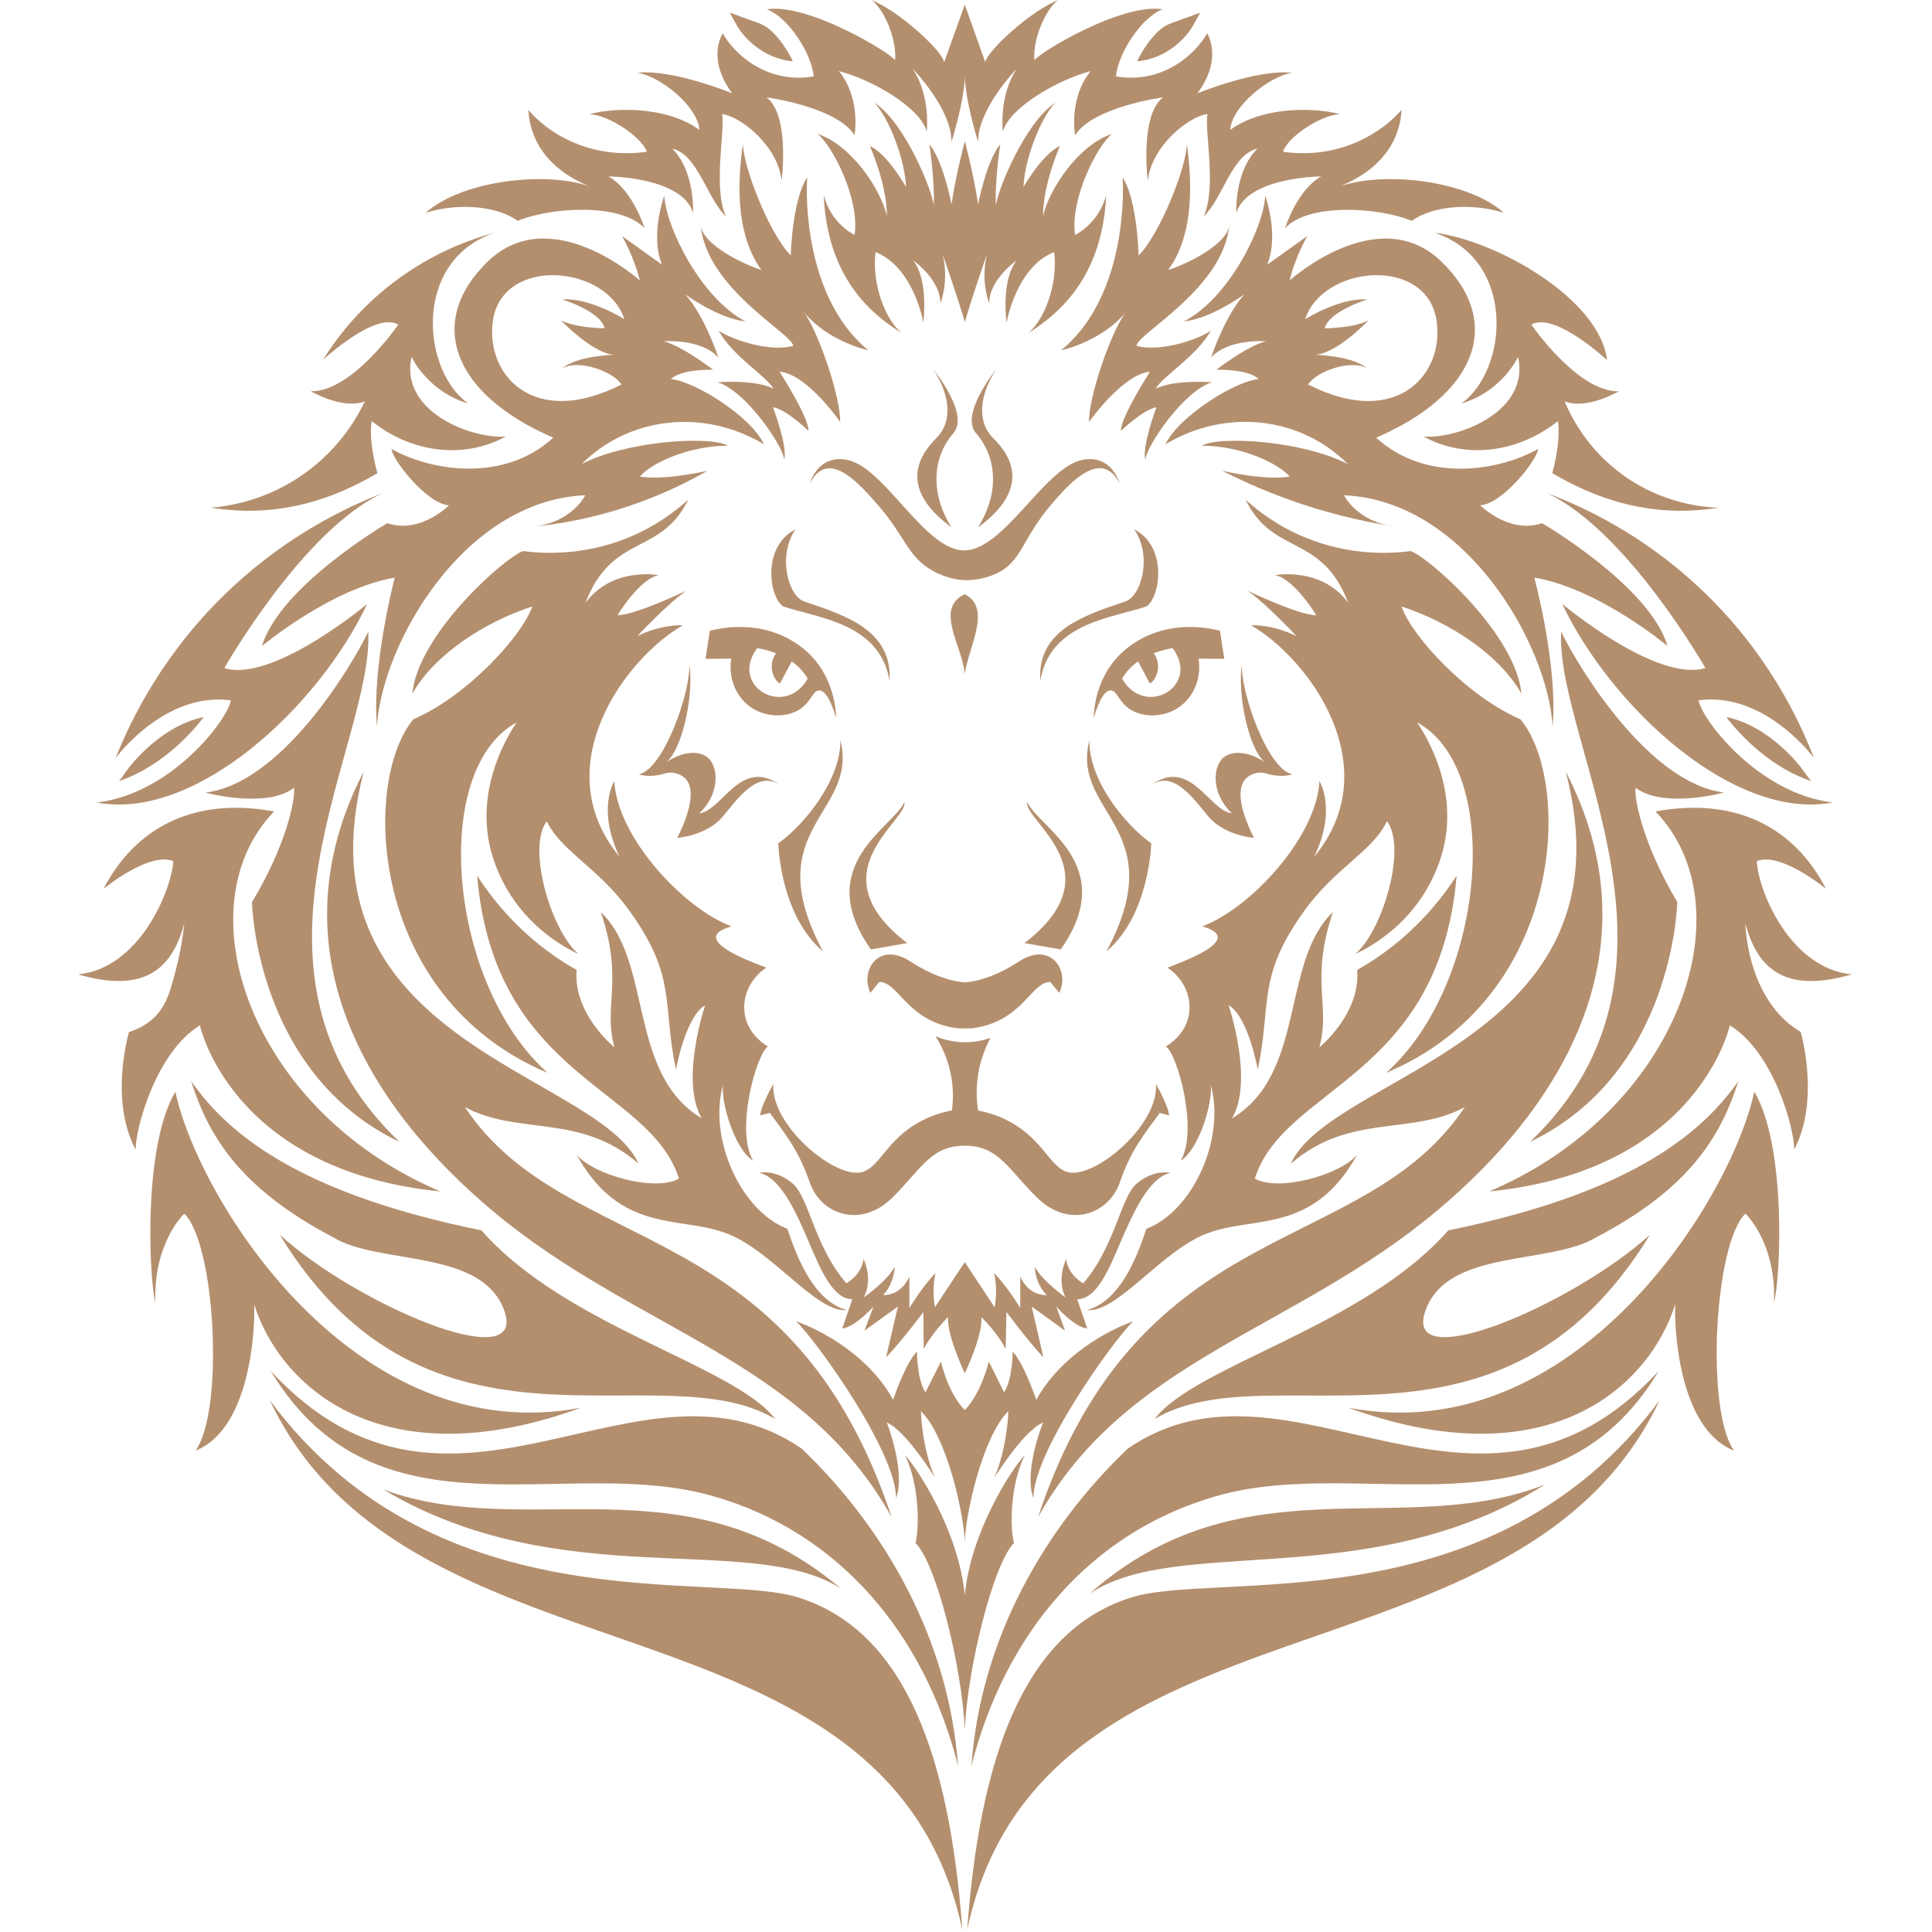<?xml version="1.0" encoding="UTF-8"?> <svg xmlns="http://www.w3.org/2000/svg" width="700" height="700" viewBox="0 0 700 700" fill="none"><g clip-path="url(#clip0_262_75)"><mask id="mask0_262_75" style="mask-type:luminance" maskUnits="userSpaceOnUse" x="0" y="0" width="700" height="700"><path d="M0 0H699.212V699.212H0V0Z" fill="white"></path></mask><g mask="url(#mask0_262_75)"><path d="M502.194 388.719C567.285 361.402 569.645 283.057 550.858 260.599C531.438 252.257 511.473 230.465 507.786 219.734C525.952 225.673 543.573 237.657 551.25 251.35C549.272 229.967 518.273 202.369 511.141 199.662C503.809 200.606 489.149 201.443 472.864 194.73C463.056 190.686 455.929 185.253 451.325 181.075C461.222 201.507 478.874 193.105 488.517 218.481C478.874 205.195 461.948 208.399 461.948 208.399C468.872 209.591 476.912 222.907 476.912 222.907C470.473 222.907 451.988 214.021 451.988 214.021C458.881 218.826 469.717 230.465 469.717 230.465C460.86 226.081 453.213 226.534 453.213 226.534C474.145 238.519 503.086 277.813 476.169 310.411C484.482 293.138 478.06 283.042 478.06 283.042C476.94 303.581 452.821 329.226 435.59 335.65C439.121 336.647 440.988 337.875 441.188 339.331C441.582 342.198 435.526 345.953 423.017 350.597C428.912 354.541 431.949 361.357 430.732 367.829C429.374 375.049 423.332 378.607 422.397 379.138C426.508 381.753 434.321 409.333 427.794 420.562C434.534 416.269 439.626 399.025 438.616 392.845C444.205 412.493 432.161 438.819 415.356 445.225C411.616 456.546 405.448 471.554 393.782 474.666C404.845 475.875 421.052 452.782 437.722 446.754C454.468 440.481 475.821 447.071 491.721 418.399C485.192 425.973 462.84 431.865 454.648 426.999C465.242 393.509 521.494 390.715 527.765 317.273C514.238 338.129 498.157 347.739 491.721 351.442C493.05 367.365 478.029 379.455 478.029 379.455C482.2 364.206 474.538 355.386 482.94 330.481C464.034 348.495 473.326 389.037 446.368 405.207C454.421 391.667 445.157 364.206 445.157 364.206C452.428 368.603 455.708 387.555 455.708 387.555C460.83 363.411 455.222 354.178 472.496 330.118C483.697 314.433 497.326 308.477 502.54 297.537C509.842 307.267 500.925 337.282 491.009 345.714C496.597 343.039 508.656 336.293 516.877 322.297C521.441 314.527 522.964 307.686 523.408 305.449C527.597 284.409 516.845 266.83 513.485 261.761C545.16 279.082 537.968 357.019 502.194 388.719Z" fill="#B48F6E"></path><path d="M198.445 388.719C133.354 361.402 130.994 283.057 149.781 260.599C169.201 252.257 189.166 230.463 192.853 219.734C174.687 225.673 157.066 237.657 149.389 251.35C151.367 229.967 182.366 202.369 189.498 199.662C196.83 200.606 211.49 201.443 227.775 194.73C237.583 190.686 244.71 185.253 249.314 181.075C239.417 201.507 221.765 193.105 212.122 218.481C221.765 205.195 238.691 208.399 238.691 208.399C231.767 209.591 223.727 222.907 223.727 222.907C230.166 222.907 248.651 214.021 248.651 214.021C241.758 218.826 230.922 230.463 230.922 230.463C239.779 226.081 247.426 226.534 247.426 226.534C226.494 238.519 197.553 277.813 224.47 310.411C216.157 293.138 222.579 283.042 222.579 283.042C223.699 303.581 247.818 329.226 265.047 335.65C261.518 336.647 259.651 337.875 259.451 339.331C259.057 342.198 265.113 345.953 277.622 350.597C271.727 354.541 268.69 361.357 269.907 367.829C271.265 375.049 277.306 378.607 278.242 379.138C274.131 381.753 266.318 409.333 272.845 420.562C266.105 416.269 261.013 399.025 262.023 392.845C256.434 412.493 268.478 438.819 285.283 445.225C289.023 456.546 295.191 471.554 306.857 474.666C295.794 475.875 279.587 452.782 262.917 446.754C246.171 440.481 224.818 447.071 208.918 418.399C215.447 425.973 237.799 431.865 245.991 426.999C235.397 393.509 179.145 390.715 172.874 317.273C186.401 338.129 202.482 347.739 208.918 351.442C207.589 367.365 222.61 379.455 222.61 379.455C218.439 364.206 226.101 355.386 217.699 330.481C236.605 348.495 227.313 389.037 254.271 405.207C246.218 391.667 255.482 364.206 255.482 364.206C248.211 368.603 244.931 387.555 244.931 387.555C239.809 363.411 245.417 354.178 228.143 330.118C216.942 314.433 203.313 308.477 198.099 297.537C190.797 307.267 199.714 337.282 209.63 345.714C204.042 343.039 191.983 336.293 183.762 322.297C179.198 314.527 177.675 307.686 177.231 305.449C173.042 284.409 183.794 266.83 187.154 261.761C155.479 279.082 162.671 357.019 198.445 388.719Z" fill="#B48F6E"></path><path d="M253.866 81.625C256.028 104.655 286.977 120.798 287.401 125.302C277.577 127.961 262.737 121.855 260.32 119.678C265.337 129.05 277.577 136.129 280.298 140.874C273.649 137.369 259.988 138.502 259.988 138.502C270.354 141.69 283.805 161.743 284.153 166.567C285.453 161.73 280.057 147.538 280.057 147.538C284.969 148.325 292.918 156.107 292.918 156.107C293.205 151.378 282.445 134.662 282.445 134.662C292.436 135.494 304.389 152.859 304.389 152.859C304.676 144.047 296.349 119.663 291.136 112.938C300.097 123.909 314.589 126.903 314.589 126.903C294.838 110.777 291.572 80.051 292.449 64.29C286.993 72.526 286.51 92.565 286.51 92.565C278.666 84.586 269.189 60.286 269.189 52.003C266.681 69.369 267.468 86.173 275.841 97.765C269.568 95.907 254.576 88.682 253.866 81.625Z" fill="#B48F6E"></path><path d="M430.014 52.017C430.014 60.285 420.387 84.616 412.543 92.581C412.543 92.581 412.099 72.571 406.765 64.307C407.565 80.083 404.317 110.793 384.443 126.919C384.443 126.919 398.966 123.941 408.065 112.939C402.653 119.695 394.31 144.077 394.597 152.873C394.597 152.873 406.765 135.525 416.654 134.677C416.654 134.677 405.918 151.393 406.143 156.108C406.143 156.108 414.206 148.339 418.997 147.555C418.997 147.555 413.663 161.744 414.963 166.567C415.355 161.744 428.699 141.704 439.143 138.503C439.143 138.503 425.419 137.399 418.695 140.873C421.417 136.129 433.626 129.049 438.779 119.695C436.438 121.869 421.401 127.991 411.766 125.301C412.099 120.797 443.147 104.687 445.386 81.639C444.569 88.696 429.545 95.907 423.274 97.795C431.722 86.204 432.387 69.399 430.014 52.017Z" fill="#B48F6E"></path><path d="M520.404 115.643C523.782 135.282 506.231 155.734 473.968 139.314C476.875 134.568 489.69 129.978 495.408 133.531C489.996 128.834 476.456 128.539 476.456 128.539C484.344 128.162 495.786 116.128 495.786 116.128C490.011 118.954 479.97 118.954 479.97 118.954C481.532 112.71 495.408 108.51 495.408 108.51C485.367 107.755 472.89 115.658 472.89 115.658C479.284 96.06 516.5 92.775 520.404 115.643ZM458.412 70.908C457.927 82.168 445.386 107.982 428.942 116.46C438.795 115.478 450.886 106.62 450.886 106.62C443.647 114.614 438.795 129.578 438.795 129.578C445.052 122.551 458.686 123.652 458.686 123.652C451.974 125.27 440.746 133.93 440.746 133.93C453.638 133.93 455.98 137.354 455.98 137.354C447.379 138.152 427.128 150.819 422.262 160.974C444.204 147.795 471.287 150.971 488.366 168.168C472.603 159.856 442.104 157.711 435.379 161.487C449.874 161.487 463.247 167.956 467.267 172.656C458.668 174.243 442.86 170.586 442.86 170.586C450.971 174.726 460.656 178.994 471.834 182.694C484.522 186.896 496.156 189.38 506.063 190.868C491.644 189.282 486.976 179.443 486.976 179.443C531.438 181.378 560.847 234.06 562.542 263.168C564.49 240.968 555.907 209.274 555.907 209.274C579.332 213.235 604.176 234.06 604.176 234.06C597.815 212.359 558.732 189.568 558.732 189.568C546.732 193.59 536.29 183.07 536.29 183.07C544.404 182.706 557.235 166.278 557.235 162.698C543.104 170.632 516.672 175.12 498.598 158.572C534.747 143.048 545.16 116.928 522.218 94.743C499.368 72.662 467.267 101.603 467.267 101.603C469.234 93.111 473.676 85.524 473.676 85.524L459.138 95.891C463.564 85.071 458.412 70.908 458.412 70.908Z" fill="#B48F6E"></path><path d="M296.166 48.498C301.607 52.669 311.597 72.194 309.631 85.115C309.631 85.115 301.183 81.247 298.434 70.682C299.778 100.425 315.374 113.694 326.726 120.675C320.271 115.447 315.843 101.861 317.234 91.356C327.057 95.151 332.587 107.105 334.555 116.898C334.555 116.898 336.518 101.587 330.91 94.378C330.91 94.378 340.734 101.242 340.734 109.886C340.734 109.886 343.894 102.238 341.582 92.234C341.582 92.234 347.173 108.253 349.577 116.717C351.949 108.269 357.555 92.234 357.555 92.234C355.227 102.238 358.403 109.886 358.403 109.886C358.403 101.226 368.33 94.378 368.33 94.378C362.618 101.587 364.674 116.898 364.674 116.898C366.73 107.105 372.065 95.151 381.934 91.356C383.338 101.861 378.955 115.447 372.533 120.675C383.73 113.694 399.419 100.425 400.793 70.682C397.998 81.23 389.518 85.115 389.518 85.115C387.615 72.194 397.543 52.653 402.97 48.498C390.774 52.426 379.954 68.747 377.943 78.299C377.763 67.146 384.019 52.908 384.019 52.908C377.518 55.903 370.855 67.721 370.855 67.721C371.035 58.743 376.687 43.072 382.326 37.238C371.309 44.432 361.031 69.715 360.835 74.716C360.382 65.303 362.422 52.261 362.422 52.261C357.405 58.351 354.382 73.977 354.382 73.977C352.795 63.186 349.605 51.278 349.577 51.158C349.545 51.278 346.357 63.202 344.754 73.977C344.754 73.977 341.778 58.351 336.73 52.261C336.73 52.261 338.725 65.303 338.301 74.716C338.135 69.715 327.934 44.416 316.826 37.238C322.447 43.072 328.039 58.774 328.25 67.721C328.25 67.721 321.691 55.916 315.194 52.908C315.194 52.908 321.479 67.146 321.314 78.299C319.289 68.734 308.378 52.426 296.166 48.498Z" fill="#B48F6E"></path><path d="M178.677 115.649C182.566 92.769 219.872 96.066 226.225 115.649C226.225 115.649 213.762 107.761 203.681 108.489C203.681 108.489 217.584 112.7 219.064 118.932C219.064 118.932 209.024 118.932 203.292 116.106C203.292 116.106 214.757 128.164 222.617 128.54C222.617 128.54 209.01 128.824 203.668 133.521C209.336 129.968 222.226 134.557 225.174 139.301C192.969 155.732 175.42 135.282 178.677 115.649ZM140.306 189.568C140.306 189.568 101.368 212.358 94.932 234.06C94.932 234.06 119.866 213.234 143.028 209.274C143.028 209.274 134.662 240.982 136.581 263.138C138.25 234.046 167.541 181.377 212.034 179.442C212.034 179.442 207.378 189.296 193.066 190.852C202.416 189.916 214.129 187.906 227.125 183.61C238.905 179.717 248.67 174.958 256.297 170.586C256.297 170.586 240.429 174.213 231.832 172.656C235.85 167.928 249.301 161.488 263.764 161.488C257.04 157.71 226.494 159.856 210.718 168.168C227.841 151 254.877 147.826 276.792 160.974C272.078 150.804 251.614 138.125 243.121 137.354C243.121 137.354 245.493 133.93 258.34 133.93C258.34 133.93 247.124 125.269 240.417 123.652C240.417 123.652 254.138 122.55 260.302 129.577C260.302 129.577 255.453 114.602 248.213 106.621C248.213 106.621 260.302 115.433 270.11 116.444C253.849 107.981 241.261 82.169 240.685 70.909C240.685 70.909 235.444 85.072 239.854 95.906L225.378 85.524C225.378 85.524 229.761 93.11 231.814 101.604C231.814 101.604 199.64 72.648 176.745 94.728C153.924 116.898 164.382 143.049 200.454 158.572C182.502 175.09 155.886 170.602 141.88 162.668C141.88 166.264 154.754 182.705 162.658 183.069C162.689 183.069 152.366 193.589 140.306 189.568Z" fill="#B48F6E"></path><path d="M559.798 537.876C508.256 558.204 450.596 528.39 394.831 577.364C427.276 555.852 496.358 577.594 559.798 537.876Z" fill="#B48F6E"></path><path d="M601.003 496.73C535.064 567.851 467.66 484.291 408.621 524.855C378.456 553.586 355.197 593.998 351.979 639.79C364.009 592.395 394.659 555.368 440.368 542.159C494.169 526.472 562.42 560.659 601.003 496.73Z" fill="#B48F6E"></path><path d="M304.647 575.523C247.911 527.775 190.878 558.888 138.9 539.689C203.291 578.033 271.772 554.735 304.647 575.523Z" fill="#B48F6E"></path><path d="M347.113 639.789C343.803 593.997 320.56 553.616 290.484 524.872C231.379 484.308 164.033 567.851 98.106 496.76C136.719 560.659 204.945 526.472 258.747 542.189C304.388 555.368 335.129 592.395 347.113 639.789Z" fill="#B48F6E"></path><path d="M101.368 447.372C155.902 536.9 238.645 489.159 280.857 514.111C265.954 494.673 204.945 480.681 174.462 445.799C111.372 432.924 83.821 412.688 69.253 391.695C75.554 411.585 86.86 430.491 120.606 448.247C137.466 458.585 175.128 452.177 182.896 475.391C190.45 498.785 129.01 472.536 101.368 447.372Z" fill="#B48F6E"></path><path d="M304.493 268.21C304.63 282.538 291.587 298.709 281.991 305.554C281.991 305.554 282.549 331.534 298.191 344.727C274.131 299.766 311.205 295.019 304.493 268.21Z" fill="#B48F6E"></path><path d="M407.684 217.934C392.088 223.18 375.766 228.56 376.916 246.725C380.345 225.673 402.76 223.966 415.356 219.733C420.386 216.469 423.182 198.061 410.95 191.804C417.608 201.538 413.526 216.046 407.684 217.934Z" fill="#B48F6E"></path><path d="M393.917 481.315L390.305 470.737C397.317 470.737 401.761 460.006 405.917 450.214C410.209 440.359 416.051 426.682 424.075 424.929C424.075 424.959 418.439 423.507 412.129 428.586C405.933 433.529 404.331 451.15 392.483 464.963C392.483 464.963 387.056 462.214 386.3 456.198C386.3 456.198 382.72 463.269 386.027 470.055C386.027 470.055 377.475 463.937 374.905 458.994C374.905 458.994 374.905 464.919 379.304 469.269C372.02 469.269 369.661 462.454 369.661 462.454V473.941C369.661 473.941 364.856 465.901 360.14 461.246C360.14 461.246 361.665 466.291 360.367 473.639L349.561 457.286L338.725 473.639C337.545 466.291 338.967 461.246 338.967 461.246C334.283 465.93 329.491 473.941 329.491 473.941V462.454C329.491 462.454 327.073 469.269 319.909 469.269C324.127 464.919 324.127 458.994 324.127 458.994C321.692 463.937 313.004 470.055 313.004 470.055C316.479 463.269 312.896 456.198 312.896 456.198C312.005 462.229 306.64 464.963 306.64 464.963C294.792 451.15 293.128 433.529 286.932 428.586C280.692 423.507 275.084 424.929 275.084 424.929C283.095 426.667 288.927 440.359 293.128 450.214C297.315 460.006 301.804 470.737 308.801 470.737L305.175 481.315C309.737 480.951 316.479 473.395 316.479 473.395L313.2 482.146L325.321 473.395L321.043 491.803C326.74 485.897 334.567 475.362 334.567 475.362L334.675 488.781C337.848 482.706 343.5 477.203 343.5 477.203C342.987 483.733 349.561 497.562 349.561 497.562C349.561 497.562 356.225 483.703 355.545 477.203C355.545 477.203 361.304 482.706 364.371 488.781L364.66 475.362C364.66 475.362 372.517 485.909 378.032 491.803L373.817 473.395L385.892 482.146L382.72 473.395C382.704 473.395 389.295 480.951 393.917 481.315Z" fill="#B48F6E"></path><path d="M443.479 274.325C439.278 277.65 438.765 287.504 446.335 294.682C438.021 293.776 431.267 273.917 416.819 284.649C424.89 278.785 431.902 288.698 437.753 295.741C443.554 302.814 454.359 303.585 454.359 303.585C453.627 302.184 448.931 293.046 449.523 286.764C449.621 285.737 449.809 283.984 451.086 282.448C452.657 280.561 454.927 280.13 455.539 280.024C458.15 279.569 459.201 280.693 462.541 281.018C464.523 281.213 466.285 281.164 468.202 280.552C459.045 278.528 449.373 250.145 449.977 240.67C448.299 250.676 452.049 270.698 458.201 276.157C452.927 272.413 446.706 271.77 443.479 274.325Z" fill="#B48F6E"></path><path d="M386.284 424.521C379.826 422.167 377.338 411.479 363.309 405.154C359.64 403.501 356.4 402.741 354.372 402.365C353.881 399.189 353.513 394.407 354.493 388.746C355.46 383.162 357.368 378.837 358.878 376.022C356.8 376.773 353.489 377.679 349.354 377.631C344.697 377.577 341.06 376.335 338.933 375.422C340.704 378.183 343.166 382.766 344.436 388.918C345.584 394.489 345.317 399.223 344.897 402.338C342.856 402.713 339.589 403.473 335.889 405.137C321.852 411.454 319.361 422.159 312.882 424.521C303.3 428.011 279.088 407.777 280.192 392.754C275.432 401.218 275.432 404.134 275.432 404.134L278.922 403.211C284.484 410.859 289.365 416.693 293.386 428.421C297.3 439.995 312.005 445.407 323.596 433.65C333.661 423.674 337.26 415.106 349.561 415.106C361.786 415.106 365.369 423.69 375.478 433.65C387.056 445.407 401.761 439.995 405.721 428.421C409.741 416.693 414.646 410.859 420.221 403.211L423.59 404.134C423.59 404.134 423.59 401.218 418.816 392.754C420.009 407.777 395.821 427.995 386.284 424.521Z" fill="#B48F6E"></path><path d="M578.5 448.219C612.308 430.49 623.521 411.584 629.854 391.695C615.194 412.672 587.75 432.894 524.713 445.799C494.14 480.68 433.188 494.674 418.348 514.111C460.469 489.175 543.105 536.915 597.816 447.372C570.008 472.536 508.648 498.786 516.296 475.391C523.868 452.178 561.604 458.586 578.5 448.219Z" fill="#B48F6E"></path><path d="M374.422 542.81C374.422 526.172 402.578 486.694 410.572 478.685C396.743 483.824 382.475 494.193 375.464 507.204C375.464 507.204 371.066 494.1 366.91 489.689C366.91 489.689 366.91 499.876 363.783 504.468L358.296 493.345C358.296 493.345 355.47 504.981 349.56 510.876C343.531 504.981 340.916 493.345 340.916 493.345L335.31 504.468C332.226 499.876 332.226 489.689 332.226 489.689C327.92 494.1 323.596 507.204 323.596 507.204C316.63 494.193 302.332 483.824 288.43 478.685C296.514 486.694 324.67 526.172 324.67 542.81C328.238 533.046 321.3 515.41 321.3 515.41C328.238 518.372 338.694 535.268 338.694 535.268C333.904 524.069 333.662 511.285 333.662 511.285C343.348 520.76 349.544 549.989 349.544 559.177C349.544 549.989 355.756 520.776 365.354 511.285C365.354 511.285 365.066 524.054 360.338 535.268C360.338 535.298 370.795 518.402 377.896 515.41C377.896 515.41 370.795 533.03 374.422 542.81Z" fill="#B48F6E"></path><path d="M353.974 157.347C360.79 165.479 362.482 178.172 354.335 191.08C373.499 177.13 366.534 165.296 359.943 158.859C353.61 152.572 355.122 142.628 360.97 133.794C360.987 133.764 347.174 150.591 353.974 157.347Z" fill="#B48F6E"></path><path d="M283.805 219.734C296.333 223.967 318.776 225.672 322.328 246.726C323.265 228.56 307.018 223.18 291.422 217.935C285.618 216.047 281.614 201.538 288.202 191.804C275.932 198.06 278.666 216.468 283.805 219.734Z" fill="#B48F6E"></path><path d="M344.726 191.05C336.626 178.173 338.287 165.48 345.087 157.333C351.918 150.577 338.106 133.764 338.106 133.764C343.97 142.596 345.571 152.557 339.134 158.86C332.71 165.296 325.652 177.116 344.726 191.05Z" fill="#B48F6E"></path><path d="M307.2 166.687C306.064 166.448 303.103 165.84 300.017 167.177C294.879 169.408 293.387 175.347 293.387 175.347C294.369 173.295 296.043 170.728 298.76 169.921C304.916 168.096 312.375 176.516 317.443 182.236C328.467 194.677 328.601 201.779 338.303 206.992C343.655 209.867 348.159 210.152 349.537 210.203C350.197 210.227 355.42 210.361 360.768 207.909C370.437 203.479 370.045 195.4 381.169 182.465C385.461 177.476 393.681 167.92 400.297 169.905C403.028 170.725 404.719 173.283 405.721 175.347C405.721 175.347 404.215 169.392 399.064 167.168C395.988 165.84 393.035 166.451 391.908 166.687C378.5 169.517 363.633 199.485 349.307 199.428C335.035 199.371 320.591 169.507 307.2 166.687Z" fill="#B48F6E"></path><path d="M72.428 371.504C72.428 371.504 83.641 424.127 159.576 431.685C90.533 402.411 65.793 328.684 99.314 294.013C70.462 288.648 49.137 299.667 37.485 322.077C37.485 322.077 53.973 308.447 62.816 311.999C61.954 323.259 50.257 350.943 28.268 353.029C50.257 359.437 61.985 353.029 66.76 334.5C66.129 340.848 65.048 346.053 64.105 349.813C61.806 358.997 60.31 364.659 55.374 369.119C52.321 371.873 49.018 373.207 46.75 373.892C46.75 373.892 39.45 398.392 49.137 416.497C49.137 408.441 56.725 381.072 72.428 371.504Z" fill="#B48F6E"></path><path d="M315.541 343.991L328.388 341.755V341.771H328.779C295.108 316.063 329.223 297.263 327.664 290.582C323.965 299.606 293.965 313.372 315.541 343.991Z" fill="#B48F6E"></path><path d="M133.031 218.826C133.031 218.826 98.89 247.451 81.282 242.071C81.282 242.071 109.725 191.971 138.734 178.641C125.303 183.842 104.414 193.87 83.971 212.954C59.555 235.742 47.541 260.462 41.899 274.638C41.899 274.638 59.537 250.547 83.625 253.738C82.825 260.207 62.438 287.546 35.082 290.764C70.839 297.536 115.379 256.155 133.031 218.826Z" fill="#B48F6E"></path><path d="M636.503 311.998C645.178 308.446 661.62 322.078 661.62 322.078C650.074 299.667 628.751 288.647 599.794 294.013C633.406 328.667 608.575 402.411 539.539 431.685C615.464 424.142 626.739 371.503 626.739 371.503C642.472 381.071 650.074 408.441 650.074 416.497C659.596 398.393 652.416 373.891 652.416 373.891C632.711 362.203 632.378 334.499 632.378 334.499C637.154 353.029 648.82 359.437 670.946 353.029C648.82 350.943 637.138 323.258 636.503 311.998Z" fill="#B48F6E"></path><path d="M46.734 278.099L43.154 282.995C57.073 278.295 68.15 267.325 73.802 259.814C58.116 262.942 46.872 277.919 46.734 278.099Z" fill="#B48F6E"></path><path d="M210.537 510.045C128.542 525.597 71.959 434.919 63.541 395.564C51.798 415.256 53.99 462.999 56.286 471.839C55.561 450.153 66.759 439.724 66.759 439.724C78.081 450.607 81.282 511.224 70.839 525.597C92.059 517.193 92.482 476.781 92.059 472.551C101.702 502.853 138.734 536.176 210.537 510.045Z" fill="#B48F6E"></path><path d="M642.759 471.839C645.177 463.012 647.323 415.256 635.611 395.535C627.163 434.889 570.566 525.597 488.517 510.045C560.394 536.176 597.377 502.853 606.989 472.536C606.581 476.751 606.989 517.193 628.281 525.597C617.915 511.209 621.089 450.591 632.393 439.724C632.393 439.724 643.593 450.121 642.759 471.839Z" fill="#B48F6E"></path><path d="M582.248 130.469C579.738 108.465 542.396 87.125 519.861 84.346C549.56 94.32 546.386 134.052 529.473 146.209C544.405 141.765 550.013 129.306 550.013 129.306C554.409 148.99 528.734 158.994 515.812 158.194C531.425 166.657 550.376 163.802 564.49 152.556C565.625 160.25 562.421 171.448 562.421 171.448C582.929 183.508 602.606 187.15 622.674 183.946C617.078 183.757 602.664 182.528 588.397 172.377C574.972 162.828 569.056 150.621 566.88 145.408C574.873 148.612 586.541 141.781 586.541 141.781C571.684 142.144 554.832 117.624 554.832 117.624C563.282 112.757 582.248 130.469 582.248 130.469Z" fill="#B48F6E"></path><path d="M423.412 8.825C419.678 10.185 414.646 16.427 412.022 22.231C422.805 21.248 429.925 13.509 432.266 9.264L434.865 4.579L423.412 8.748V8.825Z" fill="#B48F6E"></path><path d="M615.734 212.953C594.997 193.528 573.709 183.621 560.378 178.628C589.321 191.956 617.899 242.039 617.899 242.039C600.173 247.436 566.001 218.797 566.001 218.797C583.775 256.156 628.282 297.536 664.041 290.749C636.777 287.529 616.238 260.176 615.465 253.708C639.586 250.533 657.223 274.624 657.223 274.624C651.85 260.68 640.138 235.811 615.734 212.953Z" fill="#B48F6E"></path><path d="M625.485 259.814C631.153 267.325 642.216 278.296 656.133 282.981L652.553 278.1C652.432 277.92 641.175 262.941 625.485 259.814Z" fill="#B48F6E"></path><path d="M154.225 77.137C164.322 73.796 179.071 73.948 187.563 80.022C199.986 74.913 225.197 73.553 233.538 82.713C233.538 82.713 229.337 68.946 220.45 63.912C220.45 63.912 247.154 64.094 251.114 77.121C251.114 77.121 251.901 62.188 243.589 53.864C252.762 55.886 256.209 71.937 263.023 78.421C258.249 67.964 262.783 47.046 261.633 41.334C268.435 42.181 281.901 52.881 283.201 65.513C283.201 65.513 286.283 41.574 277.698 35.273C277.698 35.273 303.013 38.613 309.631 48.996C309.631 48.996 312.005 35.621 303.933 25.752C316.07 28.912 333.27 38.853 335.793 47.65C335.793 47.65 337.274 34.729 330.654 24.906C330.654 24.906 344.754 39.202 344.754 51.429C344.754 51.429 349.577 35.969 349.577 27.278C349.577 35.969 354.366 51.429 354.366 51.429C354.366 39.186 368.391 24.906 368.391 24.906C361.802 34.716 363.343 47.65 363.343 47.65C365.869 38.885 383.187 28.925 395.201 25.752C387.086 35.621 389.518 48.996 389.518 48.996C396.125 38.629 421.445 35.273 421.445 35.273C412.861 41.574 415.855 65.513 415.855 65.513C417.243 52.865 430.695 42.149 437.495 41.334C436.303 47.046 440.957 67.964 436.105 78.421C443.013 71.937 446.322 55.87 455.601 53.864C447.122 62.188 447.939 77.121 447.939 77.121C452.005 64.094 478.681 63.912 478.681 63.912C469.822 68.946 465.591 82.713 465.591 82.713C473.829 73.585 499.142 74.913 511.503 80.022C520.013 73.948 534.779 73.796 544.903 77.137C532.299 65.65 502.043 61.781 485.495 67.509C501.71 60.829 507.273 49.917 507.802 39.808C501.077 47.668 485.842 57.929 464.865 54.996C466.179 50.174 477.862 41.773 485.478 41.362C477.273 39.065 457.943 38.16 445.731 47.061C446.307 38.477 459.938 27.534 468.19 26.373C455.601 24.921 433.855 33.808 433.855 33.808C443.314 21.008 437.361 12.088 437.361 12.088C433.309 19.36 421.461 30.573 404.345 27.686C405.01 19.36 413.709 6.09 421.249 3.369C406.174 0.982 375.857 19.509 374.786 21.852C374.089 12.89 379.922 2.04 383.535 -0C373.65 3.686 357.557 18.529 356.982 22.548L349.561 1.677L342.079 22.548C341.582 18.529 325.426 3.686 315.618 -0C319.289 2.04 324.987 12.89 324.309 21.852C323.234 19.509 292.931 0.982 277.849 3.369C285.453 6.121 294.141 19.374 294.806 27.686C277.73 30.573 265.835 19.36 261.889 12.088C261.889 12.088 255.769 20.992 265.291 33.808C265.291 33.808 243.649 24.921 230.923 26.373C239.206 27.55 252.778 38.492 253.427 47.061C241.154 38.16 221.947 39.065 213.545 41.362C221.253 41.773 232.873 50.174 234.339 54.996C213.182 57.929 197.962 47.65 191.433 39.808C192.007 49.886 197.405 60.829 213.558 67.509C197.209 61.781 166.845 65.65 154.225 77.137Z" fill="#B48F6E"></path><path d="M264.4 4.578L266.998 9.264C269.387 13.509 276.49 21.248 287.25 22.23C284.619 16.426 279.619 10.186 275.854 8.825L275.871 8.749L264.4 4.578Z" fill="#B48F6E"></path><path d="M136.733 171.447C136.733 171.447 133.423 160.25 134.677 152.557C148.663 163.817 167.555 166.657 183.198 158.194C170.489 158.995 144.719 148.99 149.117 129.306C149.117 129.306 154.799 141.751 169.611 146.194C152.669 134.051 149.481 94.319 179.223 84.33C170.535 86.661 156.43 91.625 142.082 102.691C129.406 112.465 121.514 123.167 116.981 130.438C116.981 130.438 135.887 112.727 144.311 117.625C144.311 117.625 127.439 142.143 112.598 141.751C112.598 141.751 124.263 148.582 132.198 145.409C129.557 150.975 123.307 162.189 110.618 171.346C96.635 181.439 82.589 183.437 76.433 183.946C96.577 187.15 116.271 183.523 136.733 171.447Z" fill="#B48F6E"></path><path d="M567.3 279.551C592.963 377.837 482.577 388.719 467.661 421.651C488.985 403.151 511.551 411.585 530.727 401.111C493.747 456.591 412.997 438.545 376.069 549.747C408.064 492.287 468.72 482.176 520.421 438.847C566.364 400.521 600.52 343.811 567.3 279.551Z" fill="#B48F6E"></path><path d="M178.602 438.819C230.349 482.16 291.118 492.287 323.069 549.716C286.146 438.545 205.306 456.545 168.432 401.097C187.564 411.555 210.174 403.151 231.362 421.62C216.537 388.703 106.145 377.823 131.806 279.52C98.528 343.811 132.833 400.521 178.602 438.819Z" fill="#B48F6E"></path><path d="M133.423 228.891C126.607 242.947 101.385 283.994 74.407 287.167C74.407 287.167 96.17 293.154 106.537 285.459C106.975 290.4 103.394 306.754 91.303 326.855C91.273 326.838 92.481 388.719 144.706 413.715C79.621 351.456 135.402 269.56 133.423 228.891Z" fill="#B48F6E"></path><path d="M315.375 359.725L318.595 355.766C325.652 355.766 328.691 370.355 347.174 372.607H351.935C370.462 370.386 373.514 355.766 380.512 355.766L383.791 359.725C387.752 351.609 380.664 340.757 369.027 348.467C360.744 353.846 354.035 355.599 349.562 355.933C345.118 355.599 338.347 353.831 330.004 348.467C318.414 340.757 311.446 351.609 315.375 359.725Z" fill="#B48F6E"></path><path d="M601.29 507.369C539.842 590.28 439.157 568.549 408.983 579.081C370.81 591.654 355.003 636.949 350.437 699.184C377.519 572.718 550.465 614.958 601.29 507.369Z" fill="#B48F6E"></path><path d="M231.514 280.551C233.434 281.163 235.195 281.213 237.178 281.018C240.518 280.693 241.567 279.569 244.179 280.023C244.79 280.131 247.062 280.562 248.63 282.447C249.907 283.983 250.098 285.737 250.195 286.763C250.784 293.046 246.088 302.183 245.358 303.585C245.358 303.585 256.162 302.814 261.966 295.741C267.816 288.698 274.827 278.785 282.899 284.649C268.451 273.917 261.695 293.777 253.38 294.682C260.954 287.503 260.44 277.65 256.239 274.325C253.012 271.77 246.791 272.413 241.518 276.157C247.67 270.698 251.418 250.675 249.74 240.67C250.346 250.146 240.674 278.527 231.514 280.551Z" fill="#B48F6E"></path><path d="M371.084 341.771H371.475V341.755L384.321 343.991C405.897 313.373 375.895 299.606 372.197 290.582C370.639 297.263 404.755 316.063 371.084 341.771Z" fill="#B48F6E"></path><path d="M349.561 215.306C338.482 220.354 348.669 234.076 349.561 244.156C350.95 234.361 359.49 220.308 349.561 215.306Z" fill="#B48F6E"></path><path d="M406.552 245.855C407.106 244.93 407.848 243.855 408.835 242.753C410.067 241.377 411.31 240.37 412.34 239.653C413.76 242.314 415.18 244.975 416.602 247.637C418.506 246.822 421.439 241.473 418.023 236.666C420.183 235.849 422.435 235.245 424.839 234.822C435.178 248.561 414.788 260.393 406.552 245.855ZM414.204 231.073C408.971 233.749 405.811 237.057 405.019 237.91C397.208 246.327 396.371 256.585 396.247 260.17C398.495 252.63 400.574 250.182 402.372 250.147C404.708 250.102 405.214 254.145 409.22 256.862C413.702 259.899 420.639 259.977 425.898 257.033C432.082 253.573 435.486 246.19 434.263 238.633L443.574 238.71L442.018 228.523C437.53 227.41 425.764 225.166 414.204 231.073Z" fill="#B48F6E"></path><path d="M274.365 234.822C276.769 235.244 279.021 235.848 281.181 236.666C277.765 241.472 280.698 246.822 282.602 247.636C284.023 244.975 285.443 242.314 286.865 239.652C287.894 240.37 289.138 241.376 290.369 242.752C291.355 243.855 292.098 244.93 292.651 245.855C284.415 260.392 264.026 248.56 274.365 234.822ZM257.187 228.523L255.63 238.71L264.941 238.634C263.718 246.19 267.122 253.572 273.306 257.034C278.565 259.976 285.502 259.899 289.983 256.862C293.99 254.144 294.497 250.102 296.831 250.148C298.63 250.182 300.709 252.63 302.957 260.171C302.833 256.584 301.995 246.327 294.185 237.91C293.393 237.056 290.233 233.75 284.999 231.072C273.439 225.166 261.674 227.41 257.187 228.523Z" fill="#B48F6E"></path><path d="M394.705 268.21C387.905 295.019 424.984 299.766 400.886 344.727C416.52 331.502 417.126 305.554 417.126 305.554C407.469 298.709 394.432 282.538 394.705 268.21Z" fill="#B48F6E"></path><path d="M367.393 559.055C365.928 553.873 365.853 538.337 371.263 527.319C367.061 531.521 351.723 554.554 349.561 578.039C347.371 554.537 332.031 531.521 327.935 527.319C333.269 538.337 333.073 553.873 331.697 559.055C339.436 566.719 348.609 604.637 349.561 626.611C350.529 604.637 359.776 566.719 367.393 559.055Z" fill="#B48F6E"></path><path d="M348.669 699.212C344.105 636.949 328.266 591.655 290.121 579.08C259.986 568.548 159.38 590.311 97.77 507.369C148.619 614.943 321.48 572.719 348.669 699.212Z" fill="#B48F6E"></path><path d="M607.712 326.822C595.775 306.723 592.132 290.401 592.57 285.429C603.012 293.138 624.686 287.138 624.686 287.138C597.815 283.963 572.515 242.947 565.624 228.877C563.628 269.561 619.486 351.457 554.408 413.699C606.564 388.703 607.712 326.822 607.712 326.822Z" fill="#B48F6E"></path></g></g><defs><clipPath id="clip0_262_75"><rect width="699.212" height="699.212" fill="white"></rect></clipPath></defs></svg> 